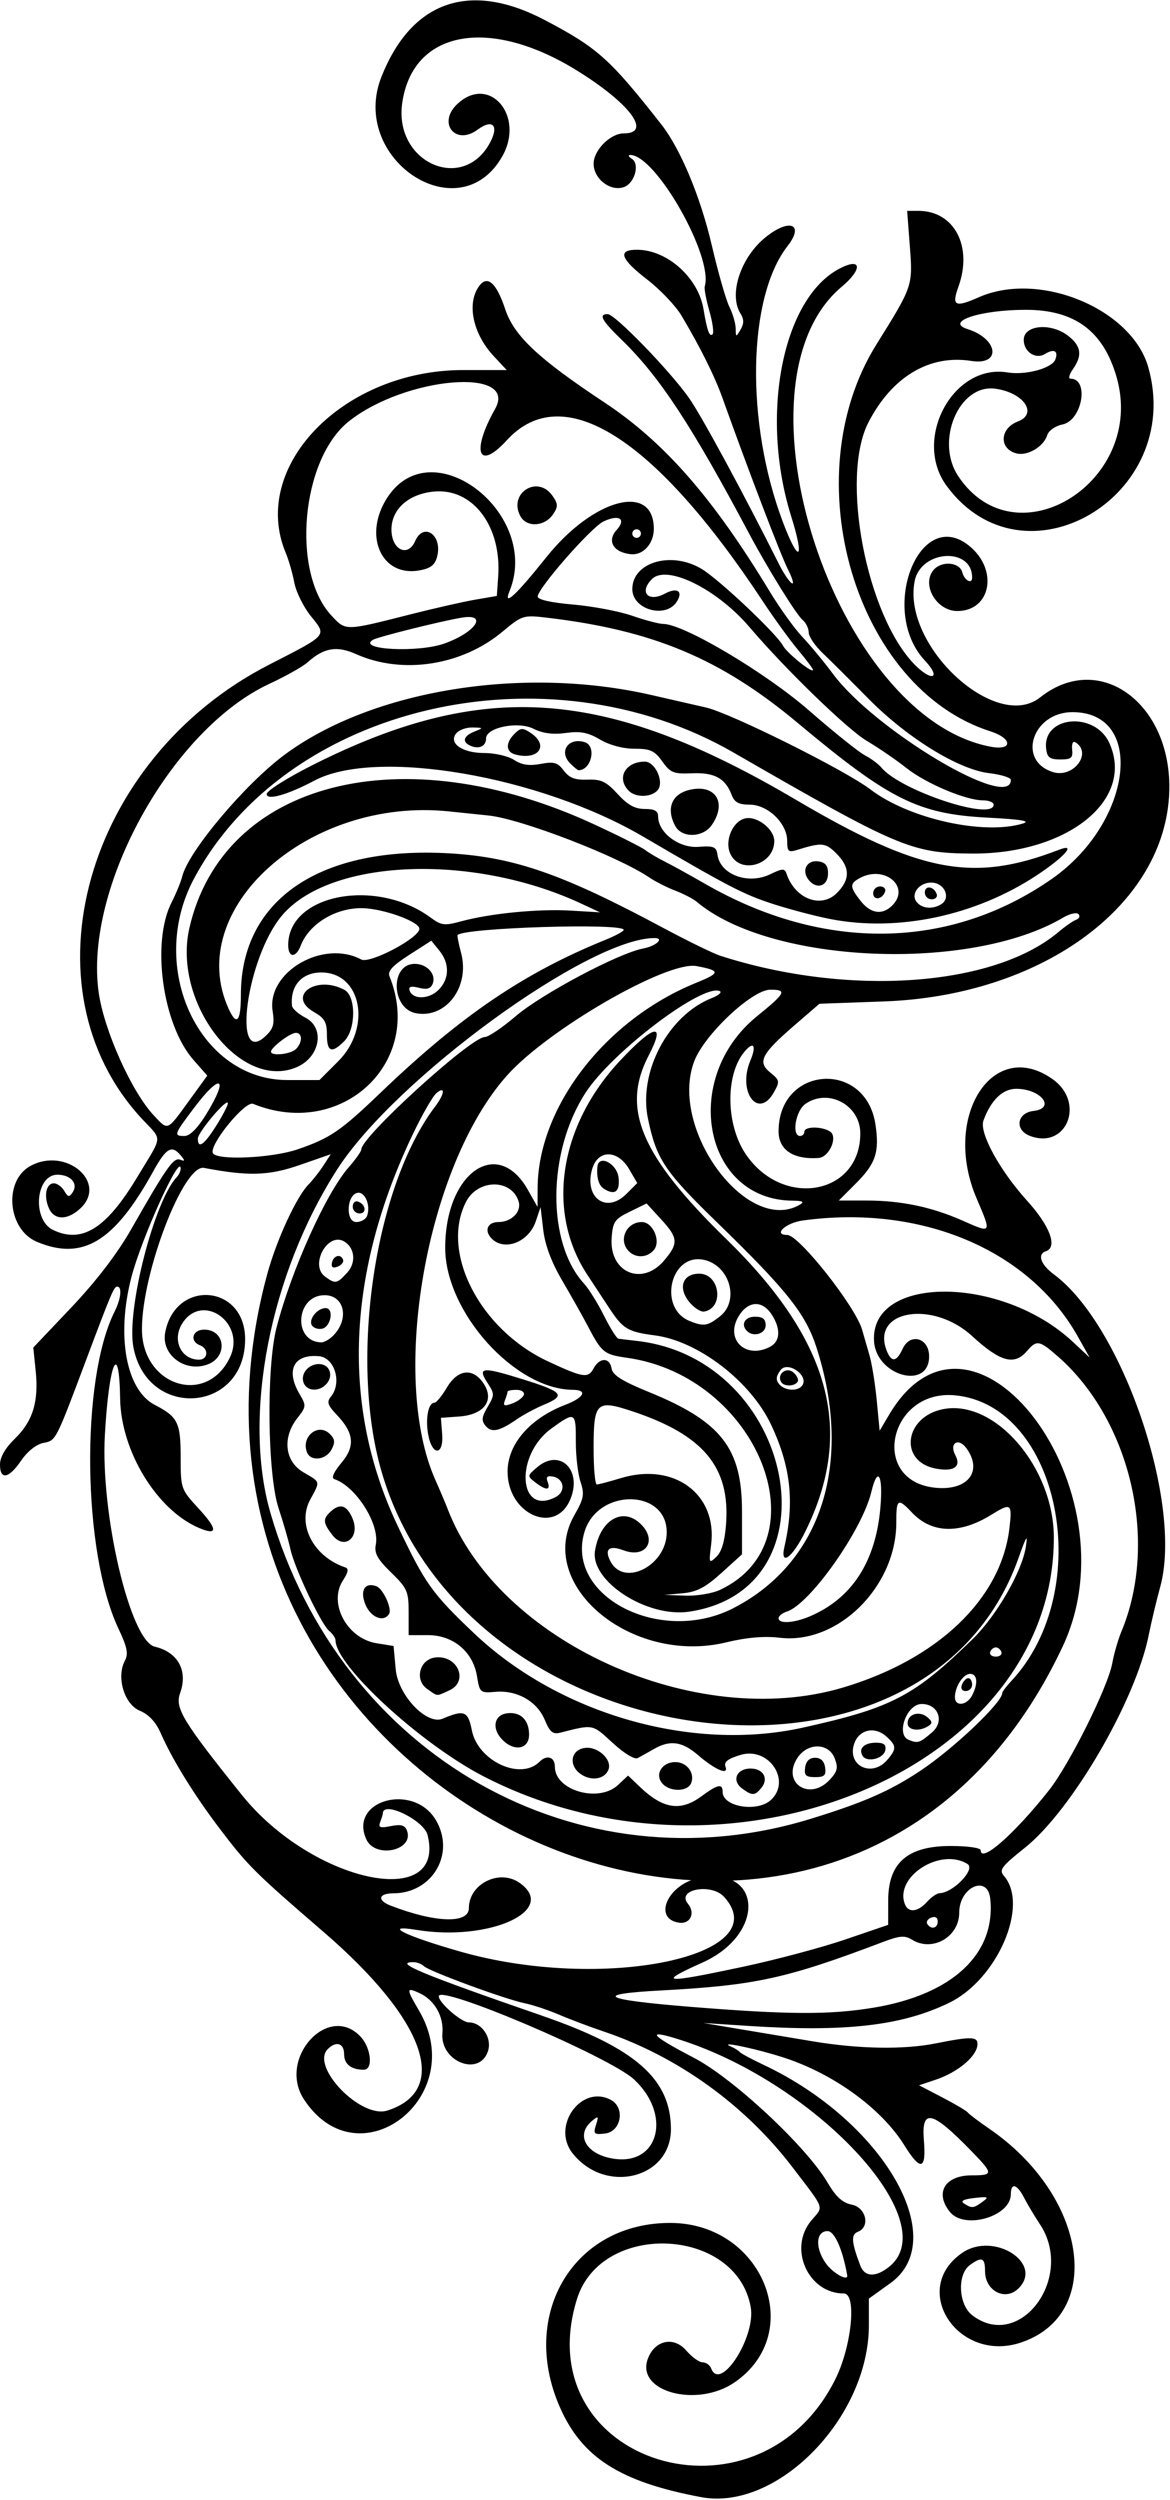 <?xml version="1.0" encoding="UTF-8" standalone="no"?>
<!-- Created with Inkscape (http://www.inkscape.org/) -->

<svg
   xmlns:dc="http://purl.org/dc/elements/1.1/"
   xmlns:cc="http://creativecommons.org/ns#"
   xmlns:rdf="http://www.w3.org/1999/02/22-rdf-syntax-ns#"
   xmlns:svg="http://www.w3.org/2000/svg"
   xmlns="http://www.w3.org/2000/svg"
   xmlns:sodipodi="http://sodipodi.sourceforge.net/DTD/sodipodi-0.dtd"
   xmlns:inkscape="http://www.inkscape.org/namespaces/inkscape"
   id="svg28901"
   version="1.1"
   inkscape:version="0.91 r13725"
   width="255"
   height="544.688"
   viewBox="0 0 255 544.688"
   sodipodi:docname="ElegantDesign.svg">
  <defs
     id="defs28905" />
  <sodipodi:namedview
     pagecolor="#ffffff"
     bordercolor="#666666"
     borderopacity="1"
     objecttolerance="10"
     gridtolerance="10"
     guidetolerance="10"
     inkscape:pageopacity="0"
     inkscape:pageshadow="2"
     inkscape:window-width="1600"
     inkscape:window-height="837"
     id="namedview28903"
     showgrid="false"
     inkscape:zoom="1.2300631"
     inkscape:cx="127.5"
     inkscape:cy="272.34375"
     inkscape:window-x="-8"
     inkscape:window-y="-8"
     inkscape:window-maximized="1"
     inkscape:current-layer="svg28901" />
  <path
     style="fill:#000000"
     d="m 152.812,544.058 c -17.7,-3.316 -26.028,-8.642 -30.848,-19.728 -8.833,-20.314 3.212,-40.16 24.285,-40.013 20.039,0.139 29.547,23.859 13.909,34.696 -8.148,5.647 -21.51,2.14 -19.003,-4.988 1.461,-4.155 5.671,-5.102 8.428,-1.896 1.211,1.407 2.809,2.559 3.552,2.559 0.743,0 1.581,0.6 1.863,1.333 2.001,5.214 9.789,-6.906 8.614,-13.406 -3.153,-17.446 -32.579,-18.774 -37.865,-1.709 -11.087,35.794 39.396,51.432 56.32,17.447 3.566,-7.16 4.705,-18.665 1.848,-18.665 -7.792,0 -12.186,-9.837 -7.096,-15.886 2.732,-3.246 3.11,-2.158 -3.999,-11.494 -10.418,-13.682 -25.096,-24.256 -41.206,-29.685 -3.037,-1.023 -7.436,-2.682 -9.777,-3.686 -2.341,-1.004 -5.716,-2.124 -7.5,-2.489 -4.257,-0.871 -20.804,-6.961 -21.947,-8.077 C 91.901,427.891 90.867,427.5 90.094,427.5 c -4.439,0 1.741,2.571 28.031,11.662 20.379,7.047 28.048,13.774 28.104,24.651 0.056,10.843 -14.308,14.389 -21.459,5.298 -4.653,-5.915 1.938,-15.045 8.374,-11.601 3.161,1.692 2.25,6.922 -1.277,7.326 -2.405,0.275 -2.597,0.094 -1.974,-1.868 0.614,-1.936 0.522,-2.033 -0.852,-0.893 -3.779,3.136 -1.2,7.459 4.939,8.283 9.72,1.304 12.391,-9.722 4.195,-17.318 -5.293,-4.905 -42.551,-20.769 -42.551,-18.118 0,1.408 4.929,5.702 6.545,5.702 2.899,0 5.165,3.468 4.154,6.357 -1.948,5.561 -10.43,2.128 -9.901,-4.007 0.317,-3.681 -1.732,-7.244 -5.03,-8.747 -2.89,-1.317 -2.893,-0.99 -0.035,3.887 11.018,18.802 -13.237,37.417 -25.115,19.275 -5.805,-8.867 5.301,-21.154 12.344,-13.657 2.313,2.462 2.78,7.205 0.709,7.205 C 76.539,450.938 75,449.726 75,447.556 c 0,-2.407 -1.731,-2.95 -3.562,-1.118 -3.829,3.829 7.202,15.227 12.966,13.397 13.8,-4.38 8.305,-19.796 -13.866,-38.904 -14.968,-12.899 -16.505,-14.426 -22.587,-22.43 -5.628,-7.407 -10.398,-15.126 -12.964,-20.979 -1.034,-2.359 -2.578,-3.995 -4.546,-4.817 -3.373,-1.409 -5.124,-7.336 -3.218,-10.896 0.795,-1.485 0.501,-2.943 -1.4,-6.963 -7.847,-16.588 -8.306,-54.211 -0.842,-69.096 1.392,-2.776 1.669,-5.439 0.566,-5.434 -0.709,0.004 -1.308,1.416 -6.759,15.934 -6.692,17.822 -6.563,17.571 -9.321,18.122 -1.559,0.312 -3.489,1.841 -4.855,3.847 C 1.922,322.169 0,322.527 0,319.079 c 0,-1.6 1.152,-3.602 3.238,-5.628 3.922,-3.809 5.231,-8.079 4.538,-14.799 l -0.522,-5.056 8.326,-8.778 c 5.385,-5.678 9.982,-11.683 13.014,-17.002 7.718,-13.541 9.239,-15.701 10.665,-15.154 1.081,0.415 1.105,0.248 0.134,-0.922 -1.962,-2.364 -3.168,-1.663 -6.014,3.495 -8.455,15.325 -15.347,19.499 -25.318,15.332 -6.455,-2.697 -7.341,-13.378 -1.375,-16.571 7.756,-4.151 16.842,3.632 10.832,9.278 -2.809,2.639 -5.72,2.609 -6.877,-0.071 -1.147,-2.658 -0.589,-5.391 1.1,-5.391 0.71,0 1.726,0.738 2.258,1.641 0.83,1.408 1.095,1.446 1.868,0.266 1.22,-1.862 -0.479,-3.781 -3.348,-3.781 -4.785,0 -5.565,9.837 -0.954,12.036 6.326,3.017 11.597,-0.293 18.36,-11.53 5.68,-9.438 5.559,-7.772 0.933,-12.772 -26.276,-28.399 -12.272,-78.294 27.737,-98.825 13.009,-6.676 12.653,-6.262 9.146,-10.627 -1.603,-1.994 -3.222,-5.272 -3.598,-7.283 -0.376,-2.011 -1.211,-4.913 -1.855,-6.448 C 54.387,101.664 74.78,80.625 100.926,80.625 l 9.514,0 -2.823,-3.022 c -4.576,-4.899 -5.953,-11.498 -3.187,-15.279 1.802,-2.465 3.772,-0.709 5.693,5.075 1.92,5.781 7.216,10.752 21.596,20.273 13.099,8.672 23.675,20.766 36.061,41.234 2.184,3.609 5.371,8.039 7.082,9.844 1.711,1.805 4.735,5.46 6.72,8.123 9.159,12.29 38.73,29.89 38.73,23.051 0,-0.502 -2.128,-1.165 -4.729,-1.473 -6.727,-0.797 -17.941,-7.729 -26.412,-16.328 -3.755,-3.812 -8.199,-8.237 -9.874,-9.834 -1.676,-1.597 -3.047,-3.628 -3.047,-4.513 0,-0.885 -0.599,-2.106 -1.33,-2.713 -1.362,-1.131 -7.645,-11.273 -11.654,-18.813 -12.536,-23.579 -19.517,-34.197 -27.709,-42.148 -4.437,-4.306 -5.183,-5.664 -3.111,-5.664 1.585,0 13.573,12.36 17.731,18.281 2.728,3.885 11.849,20.728 19.64,36.269 0.953,1.901 2.189,3.738 2.746,4.082 0.557,0.344 0.189,-1 -0.82,-2.987 -1.569,-3.093 -8.533,-21.314 -14.28,-37.364 -1.718,-4.798 -4.834,-11.058 -8.929,-17.943 -1.27,-2.134 -4.623,-5.666 -7.452,-7.848 -5.939,-4.582 -6.58,-6.573 -2.097,-6.51 6.523,0.091 13.218,6.132 14.346,12.947 0.776,4.688 1.299,6.131 1.977,5.453 0.317,-0.317 9.4e-4,-2.592 -0.701,-5.056 -0.703,-2.464 -1.158,-4.87 -1.012,-5.346 1.964,-6.422 -10.68,-28.712 -16.25,-28.647 -0.516,0.006 -0.353,0.381 0.361,0.833 1.833,1.161 0.581,5.435 -1.816,6.195 -2.952,0.937 -6.514,-1.865 -6.514,-5.125 0,-2.947 3.642,-6.609 6.574,-6.609 6.258,0 1.311,-6.597 -10.324,-13.768 -19.154,-11.805 -35.791,-8.625 -37.976,7.257 -1.77,12.867 13.256,19.54 19.16,8.508 2,-3.738 0.559,-5.231 -2.714,-2.811 -4.84,3.578 -8.826,-1.452 -4.426,-5.585 6.995,-6.571 14.833,2.623 9.768,11.458 C 100.011,50.564 75.993,34.604 83.162,16.66 89.758,0.148 102.428,-4.215 118.782,4.394 c 11.484,6.045 14.131,8.417 25.363,22.726 4.164,5.304 8.536,15.782 10.995,26.351 1.376,5.912 3.102,11.943 3.837,13.402 0.735,1.46 1.349,3.569 1.364,4.688 0.027,1.942 0.075,1.953 1.069,0.242 0.765,-1.319 0.758,-2.244 -0.029,-3.503 -2.614,-4.185 0.053,-12.252 5.496,-16.626 5.224,-4.198 8.506,-2.863 4.765,1.939 -8.722,11.194 -9.194,38.389 -1.044,60.042 3.506,9.314 4.865,8.492 1.852,-1.121 -6.906,-22.035 -1.927,-47.537 10.549,-54.028 4.807,-2.501 5.074,0.088 0.413,4.005 -25.106,21.1 -1.524,93.791 32.497,100.174 4.845,0.909 4.803,-1.799 -0.052,-3.348 -29.419,-9.386 -42.952,-55.259 -24.859,-84.262 7.953,-12.749 7.957,-12.759 7.301,-21.403 l -0.587,-7.734 2.439,0 c 7.835,0 11.915,7.738 8.729,16.551 -1.511,4.179 -0.745,4.571 4.44,2.278 13.209,-5.843 33.383,2.508 36.965,15.301 7.874,28.122 -27.184,48.671 -43.977,25.777 -7.457,-10.166 1.414,-26.668 13.279,-24.702 3.942,0.653 9.683,-0.897 10.419,-2.814 0.719,-1.873 -0.289,-2.426 -2.221,-1.219 -2.045,1.277 -4.663,-0.441 -4.663,-3.06 0,-3.276 5.972,-3.801 9.717,-0.855 2.821,2.219 3.103,4.236 1.011,7.223 C 233.05,81.562 232.798,82.5 233.293,82.5 c 4.179,0 2.577,9.123 -1.753,9.989 -1.542,0.308 -2.981,1.327 -3.301,2.335 -0.798,2.514 -4.31,4.585 -6.71,3.958 -3.852,-1.007 -3.649,-5.447 0.318,-6.956 4.461,-1.696 1.235,-6.328 -4.977,-7.144 -7.855,-1.032 -13.107,11.398 -8.042,19.034 12.589,18.98 41.113,1.086 34.505,-21.647 C 240.432,72.091 234.205,67.5 223.57,67.5 c -9.957,0 -17.763,2.59 -12.674,4.206 6.712,2.13 7.387,7.974 0.801,6.933 -9.12,-1.442 -17.288,3.434 -22.42,13.382 -6.176,11.973 -0.475,41.951 10.028,52.734 3.759,3.859 5.957,3.091 2.299,-0.803 -10.231,-10.89 -1.197,-34.017 9.742,-24.938 6.294,5.224 4.59,14.112 -2.705,14.112 -4.531,0 -7.856,-5.71 -5.194,-8.918 1.726,-2.08 5.69,-1.777 6.281,0.481 0.467,1.785 2.147,2.682 2.147,1.146 0,-6.721 -11.161,-6.044 -12.522,0.76 -2.807,14.035 17.668,33.019 27.342,25.351 13.323,-10.561 29.441,1.953 28.081,21.803 -1.656,24.171 -28.283,43.218 -62.12,44.436 l -14.062,0.506 -5.422,4.681 c -7.247,6.257 -8.142,8.002 -5.287,10.314 2.058,1.666 2.108,1.937 0.792,4.282 -3.398,6.054 -7.992,-0.055 -5.152,-6.851 1.41,-3.374 0.73,-4.387 -1.301,-1.94 -4.166,5.019 -4.024,15.85 0.291,22.253 8.065,11.967 24.985,8.918 24.985,-4.502 0,-6.168 -6.985,-9.902 -11.979,-6.404 -2.128,1.49 -3.029,6.978 -1.146,6.978 0.516,0 0.938,-0.422 0.938,-0.938 0,-1.168 3.752,-1.204 5.572,-0.053 1.812,1.146 -0.13,5.631 -2.505,5.786 -5.51,0.358 -8.692,-1.771 -8.692,-5.817 0,-14.298 18.996,-15.635 21.118,-1.486 0.9,6.001 0.066,8.512 -4.267,12.845 l -3.726,3.726 6.048,0 c 7.506,0 14.199,1.396 20.902,4.361 6.447,2.851 6.397,2.931 3.06,-4.892 -7.574,-17.76 3.598,-35.165 16.62,-25.893 7.164,5.101 3.019,15.377 -4.977,12.337 -3.381,-1.286 -2.854,-5.011 0.768,-5.428 4.929,-0.567 1.717,-4.776 -3.686,-4.83 -3,-0.03 -5.586,2.455 -7.208,6.926 -0.956,2.634 3.514,10.83 9.535,17.484 4.99,5.514 6.687,10.113 4.054,10.99 -1.903,0.634 -1.106,2.914 1.758,5.031 14.959,11.059 28.182,49.895 23.181,68.079 -0.812,2.951 -1.94,7.686 -2.508,10.522 -2.864,14.313 -16.792,38.209 -27.011,46.344 -5.076,4.041 -5.658,4.822 -4.548,6.098 5.566,6.401 -1.406,22.554 -11.942,27.667 -10.307,5.001 -22.553,6.41 -43.735,5.031 l -9.844,-0.641 7.5,1.262 c 4.125,0.694 11.508,1.929 16.406,2.744 10.034,1.669 19.775,1.833 26.719,0.449 8.117,-1.618 9.411,-1.535 9.088,0.577 -0.379,2.481 -4.456,5.788 -9.013,7.314 l -3.675,1.23 5.081,2.646 c 2.794,1.455 5.292,2.936 5.55,3.29 0.258,0.354 2.367,1.947 4.688,3.54 21.306,14.623 25.161,40.346 6.975,46.542 -13.78,4.695 -24.49,-11.619 -12.829,-19.543 6.835,-4.645 17.724,2.267 12.229,7.762 -2.871,2.871 -7.312,0.593 -7.312,-3.75 0,-2.947 -0.699,-3.223 -3.315,-1.31 -2.797,2.045 -2.482,8.612 0.524,10.921 10.386,7.981 22.443,-8.242 14.744,-19.84 -1.16,-1.748 -2.708,-4.338 -3.44,-5.756 -1.549,-3.002 -2.888,-3.358 -2.888,-0.767 0,4.852 -10.092,7.792 -13.271,3.866 -3.374,-4.167 -1.108,-7.979 4.742,-7.979 4.78,0 4.771,-0.321 -0.143,-5.369 -8.584,-8.817 -10.864,-9.3 -10.274,-2.173 0.531,6.409 -0.723,6.688 -4.291,0.956 -4.789,-7.695 -14.706,-15.059 -25.208,-18.719 -5.746,-2.002 -15.962,-4.229 -12.494,-2.723 0.773,0.336 1.617,0.864 1.875,1.173 0.258,0.309 2.578,1.556 5.156,2.77 26.021,12.254 41.003,37.981 27.687,47.547 l -4.719,3.39 0,5.809 c 0,20.12 -19.956,40.559 -36.562,37.448 z m 31.834,-48.354 c -0.999,-5.658 -2.759,-9.609 -4.281,-9.609 -2.566,0 -2.757,3.672 -0.366,7.03 1.536,2.158 4.903,4.026 4.647,2.58 z m 9.134,-1.83 c 12.432,-9.93 -16.572,-40.811 -46.825,-49.857 -6.22,-1.86 -4.759,-0.381 4.255,4.307 8.605,4.475 24.572,19.377 29.171,27.224 1.808,3.086 3.231,4.379 5.267,4.786 3.135,0.627 4.074,4.858 1.313,5.917 -1.517,0.582 -1.392,2.267 0.547,7.365 0.949,2.497 3.345,2.595 6.272,0.257 z m 20.355,-14.164 c 1.475,-1.078 1.254,-1.179 -1.8,-0.823 -2.409,0.281 -3.088,0.655 -2.205,1.215 1.701,1.078 2.04,1.045 4.005,-0.392 z m -23.823,-42.279 c 17.244,-2.842 26.761,-11.705 25.51,-23.758 -0.553,-5.329 -6.76,-2.545 -6.76,3.032 0,5.321 -5.871,8.665 -10.327,5.882 -1.528,-0.954 -2.665,-0.86 -6.315,0.524 -21.05,7.981 -27.796,9.453 -48.369,10.554 -15.053,0.806 -12.87,2.01 6.472,3.57 21.286,1.717 30.287,1.761 39.789,0.195 z m -28.394,-8.924 c 7.109,-1.509 17.139,-4.182 22.29,-5.94 l 9.365,-3.196 0.01,-5.382 c 0.015,-8.138 4.233,-11.8 13.59,-11.8 3.759,0 6.576,0.402 6.576,0.938 0,2.906 7.338,-3.543 14.861,-13.061 4.478,-5.664 12.861,-22.488 13.813,-27.721 0.375,-2.062 1.263,-5.141 1.973,-6.842 8.189,-19.619 2.06,-46.095 -13.896,-60.028 -3.998,-3.491 -4.562,-3.584 -6.69,-1.098 -2.729,3.188 -5.826,2.336 -11.936,-3.281 -8.545,-7.856 -21.96,-5.667 -18.669,3.047 1.037,2.747 2.175,2.671 3.499,-0.234 1.643,-3.606 5.796,-2.453 5.796,1.609 0,7.417 -11.503,4.29 -12.001,-3.263 -0.958,-14.506 27.772,-14.441 43.328,0.098 l 3.67,3.43 -2.644,-4.688 c -10.623,-18.835 -34.116,-28.716 -59.878,-25.185 -3.757,0.515 -6.59,3.154 -3.387,3.154 2.543,0 14.844,15.564 16.301,20.625 0.371,1.289 1.102,3.82 1.624,5.625 0.522,1.805 1.232,6.234 1.577,9.844 l 0.628,6.562 2.048,-3.465 c 18.261,-30.898 53.814,16.384 37.883,50.381 -49.383,105.381 -204.39,32.907 -173.397,-81.073 2.022,-7.434 6.387,-16.879 9.041,-19.557 0.887,-0.896 2.328,-2.732 3.202,-4.08 l 1.589,-2.451 -6.735,2.342 c -6.749,2.347 -11.221,2.483 -20.885,0.634 -4.443,-0.85 -13.527,22.747 -13.527,35.139 0,12.383 14.089,16.87 19.193,6.114 3.515,-7.407 -5.92,-14.217 -10.343,-7.467 -2.359,3.601 -0.411,7.965 3.572,8 2.004,0.018 2.184,-2.389 0.234,-3.137 -2.335,-0.896 -1.668,-3.411 0.905,-3.411 4.6,0 5.221,5.884 0.798,7.566 -4.93,1.874 -10.209,-2.063 -9.295,-6.933 2.193,-11.692 17.362,-10.505 17.423,1.363 0.084,16.203 -21.44,17.736 -24.366,1.735 -1.491,-8.155 4.565,-31.791 9.472,-36.965 0.465,-0.49 0.845,-1.312 0.845,-1.828 0,-3.682 -8.519,15.083 -10.742,23.662 -3.318,12.804 -1.151,24.566 5.124,27.811 4.997,2.584 5.618,3.837 5.618,11.334 0,6.887 0.054,7.044 3.887,11.202 4.205,4.562 4.248,6.008 0.127,4.267 -9.181,-3.879 -17.029,-16.719 -17.205,-28.149 -0.203,-13.186 -2.45,-7.85 -3.328,7.905 -0.964,17.3 5.532,44.833 10.878,46.104 5.082,1.208 7.281,5.259 5.511,10.153 -1.162,3.214 0.606,6.124 13.457,22.141 15.298,19.069 44.665,25.4 40.481,8.728 -0.811,-3.23 -9.744,-7.541 -9.744,-4.702 0,0.216 -0.255,1.058 -0.568,1.871 -0.467,1.218 -0.056,1.377 2.329,0.9 2.182,-0.436 3.042,-0.201 3.485,0.953 1.672,4.358 -6.89,6.227 -8.847,1.932 -3.882,-8.521 10.292,-12.431 15.164,-4.183 4.308,7.292 -0.742,15.947 -9.305,15.947 -3.191,0 -3.538,1.516 -0.607,2.655 9.697,3.77 17.097,4.022 17.097,0.584 0,-5.296 6.633,-8.617 11.041,-5.529 8.531,5.975 -6.519,12.849 -22.457,10.257 -7.615,-1.239 -2.497,1.29 9.586,4.736 31.084,8.865 69.134,0.969 57.465,-11.925 -2.785,-3.078 -10.478,-1.632 -7.893,1.483 1.691,2.038 0.535,4.502 -1.94,4.134 -5.837,-0.868 -2.378,-8.474 4.436,-9.752 13.836,-2.596 14.402,12.28 0.702,18.427 -10.038,4.504 -8.686,4.648 8.79,0.937 z m 42.456,-9.882 c 0,-0.836 -0.55,-1.166 -1.401,-0.839 -0.77,0.296 -1.167,0.915 -0.882,1.377 0.818,1.324 2.283,0.979 2.283,-0.538 z m -2.344,-4.248 c 0.933,-1.031 2.159,-1.887 2.723,-1.901 2.975,-0.076 7.934,-5.225 6.122,-6.357 -5.891,-3.679 -15.957,2.749 -13.663,8.725 0.751,1.957 2.805,1.758 4.818,-0.467 z m -25.312,-18.114 c 11.566,-3.56 17.237,-6.046 23.887,-10.47 7.26,-4.83 17.831,-14.867 17.831,-16.931 0,-0.275 0.872,-1.432 1.937,-2.571 18.603,-19.877 10.635,-60.214 -12.305,-62.294 -14.281,-1.295 -18.62,18.519 -4.406,20.121 7.191,0.811 10.677,-3.511 6.947,-8.611 -1.746,-2.388 -3.79,-1.067 -2.392,1.546 1.345,2.512 -0.331,3.655 -4.269,2.912 -8.144,-1.537 -6.857,-11.364 1.697,-12.968 11.291,-2.118 24.042,12.748 24.039,28.026 -0.01,50.217 -70.383,79.705 -124.201,52.043 C 91.781,380.02 73.125,362.893 73.125,357.357 c 0,-0.483 -0.619,-1.391 -1.375,-2.019 -1.785,-1.482 -7.545,-13.626 -8.464,-17.847 -0.392,-1.8 -1.549,-5.804 -2.571,-8.897 -2.43,-7.356 -2.69,-30.676 -0.439,-39.375 3.245,-12.54 10.788,-29.279 15.731,-34.91 1.509,-1.718 2.743,-3.467 2.743,-3.886 0,-2.748 23.889,-24.485 26.91,-24.485 0.786,0 3.807,-2.035 6.713,-4.521 5.666,-4.849 22.443,-13.757 27.803,-14.763 2.819,-0.529 4.716,-2.278 2.471,-2.278 -14.394,0 -56.475,30.661 -69.141,50.377 -14.689,22.866 -20.69,53.735 -14.558,74.884 15.369,53.006 67.043,82.239 117.77,66.625 z m -23.906,-4.855 c 3.646,-2.69 4.688,-2.906 4.688,-0.97 0,3.204 7.488,4.464 10.473,1.763 4.614,-4.175 -0.397,-11.705 -6.56,-9.858 -2.759,0.827 -3.684,1.539 -3.3,2.54 0.771,2.008 -2.22,0.751 -6.036,-2.538 -3.42,-2.948 -6.069,-3.3 -9.577,-1.271 -1.289,0.746 -2.878,1.631 -3.53,1.967 -0.688,0.354 -2.987,-1.049 -5.471,-3.338 -4.456,-4.108 -4.132,-4.044 -11.335,-2.212 -1.679,0.427 -2.31,-0.085 -3.442,-2.795 -1.685,-4.032 -6.029,-6.496 -10.739,-6.09 -3.323,0.286 -3.439,0.189 -4.021,-3.397 C 103.092,359.858 98.784,356.25 93.266,356.25 l -4.204,0 0,-4.966 c 0,-4.574 -0.301,-5.258 -3.812,-8.672 -3.005,-2.921 -3.713,-4.21 -3.344,-6.088 0.878,-4.467 -4.343,-12.701 -9.048,-14.269 -0.696,-0.232 -0.131,-1.533 1.518,-3.492 3.083,-3.664 2.814,-6.524 -0.993,-10.526 -1.964,-2.065 -2.205,-2.803 -1.279,-3.919 2.477,-2.985 0.879,-8.505 -2.557,-8.835 -5.514,-0.529 -7.341,3.023 -4.247,8.259 1.477,2.5 1.454,2.748 -0.469,5.193 -3.342,4.249 -2.789,9.424 1.262,11.814 3.856,2.275 3.746,1.828 1.482,6.051 -2.886,5.384 0.778,12.39 7.683,14.692 0.781,0.26 0.634,1.091 -0.501,2.823 -3.258,4.972 0.851,12.66 7.325,13.704 l 3.697,0.596 0.469,5.105 c 0.517,5.632 6.764,12.199 10.214,10.738 4.729,-2.003 5.545,-1.679 6.378,2.535 1.322,6.685 10.596,10.996 14.74,6.852 1.624,-1.624 3.355,-1.059 3.355,1.095 0,5.166 9.561,7.909 13.774,3.951 l 2.176,-2.044 2.572,2.459 c 5.028,4.808 8.863,5.411 13.353,2.098 z m 8.933,-1.739 c -2.348,-1.717 -1.228,-4.354 1.848,-4.354 2.787,0 4.008,2.213 2.334,4.231 -1.425,1.718 -1.98,1.734 -4.182,0.124 z m -17.436,-1.152 c -1.644,-1.981 -0.004,-4.609 2.878,-4.609 2.504,0 4.301,2.368 3.46,4.56 -0.751,1.958 -4.728,1.988 -6.338,0.049 z M 126.57,386.525 c -2.753,-1.928 -2.167,-5.343 0.979,-5.71 2.799,-0.326 5.897,2.571 5.065,4.738 -0.808,2.105 -3.75,2.578 -6.044,0.971 z m -17.288,-7.705 c -2.134,-2.358 -1.545,-5.146 1.17,-5.532 2.944,-0.419 4.861,1.41 4.861,4.64 0,3.286 -3.408,3.79 -6.031,0.892 z M 93.101,367.972 c -2.816,-1.973 -1.665,-6.443 1.765,-6.851 4.897,-0.583 7.367,5.203 3.059,7.166 -2.917,1.329 -2.431,1.361 -4.823,-0.315 z m -13.45,-18.371 c -1.271,-3.068 -0.13,-4.965 2.402,-3.994 1.464,0.562 3.442,4.901 2.747,6.026 -1.169,1.891 -3.984,0.78 -5.149,-2.032 z m -7.203,-15.148 c -1.974,-2.552 -2.095,-3.423 -0.671,-4.846 2.206,-2.206 3.798,-1.807 5.074,1.274 1.696,4.094 -1.804,6.933 -4.403,3.572 z m -5.547,-18.047 c -1.32,-3.439 2.485,-6.484 4.981,-3.988 1.126,1.126 1.202,1.841 0.363,3.409 -1.225,2.289 -4.55,2.648 -5.345,0.578 z m -0.724,-15.119 c -0.744,-1.939 1.017,-4.1 3.341,-4.1 2.262,0 3.239,2.401 1.721,4.231 -1.534,1.848 -4.331,1.776 -5.062,-0.131 z m 114.627,86.51 c 1.718,-1.829 1.909,-2.624 1.124,-4.688 -1.305,-3.433 -5.914,-3.492 -8.134,-0.103 -3.509,5.355 2.574,9.512 7.01,4.791 z m -5.323,-2.72 c 0.197,-1.385 0.944,-2.109 2.175,-2.109 1.231,0 1.978,0.725 2.175,2.109 0.246,1.73 -0.145,2.109 -2.175,2.109 -2.03,0 -2.42,-0.379 -2.175,-2.109 z m 17.904,-1.651 c 2.051,-2.396 2.027,-3.076 -0.183,-5.076 -2.537,-2.296 -5.939,-1.562 -7.017,1.515 -1.684,4.808 3.807,7.523 7.2,3.561 z m -5.384,-0.873 c -0.971,-1.571 0.341,-2.866 2.903,-2.866 1.739,0 2.275,0.43 2.044,1.641 -0.352,1.845 -4.006,2.75 -4.948,1.226 z m 15.14,-5.121 c 2.77,-2.383 1.381,-6.182 -2.261,-6.182 -3.26,0 -5.679,6.669 -2.835,7.817 2.007,0.81 2.401,0.683 5.095,-1.634 z m -5.33,-1.993 c 0,-1.985 2.536,-2.774 4.275,-1.33 1.15,0.955 1.195,1.349 0.222,1.966 -1.988,1.261 -4.497,0.906 -4.497,-0.635 z m -22.793,0.957 c 19.393,-4.301 24.195,-6.809 37.012,-19.33 5.167,-5.049 10.704,-14.654 11.547,-20.035 0.461,-2.94 0.119,-2.421 -1.585,2.399 -20.344,57.577 -120.842,43.819 -138.893,-19.014 -7.004,-24.38 -1.431,-61.976 11.765,-79.37 2.064,-2.72 2.232,-4.533 0.27,-2.904 -0.784,0.651 -3.065,4.605 -5.069,8.787 -14.557,30.382 -15.727,59.485 -3.435,85.416 6.017,12.693 7.486,14.764 16.641,23.458 18.604,17.667 47.519,25.967 71.746,20.595 z m 36.822,-6.96 c 1.383,-2.584 1.199,-4.749 -0.403,-4.749 -1.506,0 -3.314,2.78 -3.314,5.095 0,2.066 2.553,1.829 3.717,-0.345 z m -2.181,-2.405 c 0.297,-0.773 0.916,-1.406 1.377,-1.406 0.46,0 0.837,0.633 0.837,1.406 0,0.773 -0.62,1.406 -1.377,1.406 -0.839,0 -1.166,-0.55 -0.837,-1.406 z M 183.75,367.666 c 20.663,-6.156 34.43,-19.326 36.247,-34.675 0.647,-5.465 0.397,-5.648 -3.994,-2.934 -6.84,4.227 -12.964,4.041 -17.252,-0.523 -3.039,-3.235 -3.422,-2.997 -3.403,2.108 0.052,14.007 -12.694,26.668 -25.351,25.18 -3.441,-0.404 -7.231,-0.08 -11.713,1.002 -20.722,5.001 -41.735,-12.607 -33.091,-27.73 2.063,-3.609 2.228,-4.52 1.319,-7.275 -0.572,-1.732 -1.027,-5.676 -1.012,-8.765 0.031,-6.468 -0.155,-6.568 -5.311,-2.833 -8.102,5.869 -7.22,19.294 0.98,14.905 2.168,-1.16 1.78,-3.953 -0.613,-4.414 -1.298,-0.25 -1.614,0.058 -1.191,1.161 0.723,1.883 -0.34,1.92 -2.701,0.094 -1.784,-1.379 -1.775,-1.445 0.448,-3.326 4.934,-4.174 9.852,0.652 7.18,7.046 -3.279,7.847 -13.667,3.238 -13.667,-6.064 0,-5.981 4.869,-11.607 12.6,-14.56 4.082,-1.559 4.93,-3.244 1.641,-3.261 -12.642,-0.064 -27.835,-16.946 -27.835,-30.929 0,-16.348 11.395,-24.357 18.006,-12.656 l 2.119,3.75 0.015,-4.083 c 0.067,-17.677 14.755,-36.711 34.532,-44.749 5.355,-2.176 5.371,-2.666 0.12,-3.651 -6.408,-1.202 -32.364,13.776 -41.346,23.859 -17.516,19.664 -25.629,65.554 -15.579,88.126 1.026,2.304 2.202,5.074 2.613,6.155 11.067,29.108 54.134,48.605 86.238,39.04 z M 93.335,312.615 c -0.656,-3.499 0.004,-6.99 1.323,-6.99 0.43,0 1.653,-1.477 2.718,-3.281 2.398,-4.064 5.722,-4.424 8.05,-0.872 2.392,3.65 0.075,6.754 -5.333,7.145 l -3.999,0.289 0.275,3.516 c 0.369,4.716 -2.155,4.876 -3.033,0.193 z m 12.505,-1.951 c -0.95,-1.144 -0.866,-1.929 0.438,-4.138 1.509,-2.555 1.511,-2.877 0.039,-5.124 -2.334,-3.562 -1.329,-3.686 7.513,-0.93 8.932,2.784 9.578,3.55 4.709,5.584 -1.835,0.767 -4.471,2.18 -5.859,3.141 -3.832,2.653 -5.549,3.022 -6.84,1.467 z m 8.33,-6.769 c 0.198,-0.595 -0.518,-1.082 -1.592,-1.082 -1.074,0 -1.953,0.176 -1.953,0.392 0,0.216 -0.257,1.063 -0.572,1.883 -0.468,1.22 -0.178,1.345 1.592,0.69 1.19,-0.44 2.327,-1.288 2.525,-1.883 z m 104.087,56.035 c -0.185,-0.554 -0.737,-1.008 -1.227,-1.008 -0.49,0 -1.042,0.454 -1.227,1.008 -0.185,0.554 0.367,1.008 1.227,1.008 0.859,0 1.411,-0.454 1.227,-1.008 z m -58.414,-9.562 c 19.222,-9.879 26.183,-31.714 18.107,-56.793 -2.351,-7.301 -6.449,-12.464 -21.456,-27.037 C 144.814,255.195 143.086,252.615 141.227,243.75 c -2.138,-10.2 4.409,-22.565 13.929,-26.306 1.547,-0.608 2.289,-1.3 1.649,-1.537 -3.948,-1.467 -23.484,13.376 -29.185,22.173 -8.356,12.895 -8.503,32.672 -0.31,41.611 1.022,1.115 2.967,4.243 4.321,6.95 1.355,2.707 2.772,4.969 3.15,5.027 0.378,0.058 2.164,0.27 3.969,0.473 34.546,3.872 44.304,54.095 11.462,58.997 -9.197,1.373 -21.607,-6.653 -20.532,-13.278 1.077,-6.635 5.937,-9.575 9.831,-5.947 3.885,3.62 1.327,7.725 -3.644,5.849 -3.133,-1.183 -4.223,-0.216 -2.786,2.47 3,5.606 12.232,0.79 12.232,-6.381 0,-9.565 -15.067,-9.631 -17.929,-0.079 -4.221,14.087 16.616,24.742 32.46,16.599 z m 11.136,-13.449 c 2.216,-9.651 1.354,-17.454 -2.929,-26.529 -4.457,-9.443 -15.878,-18.214 -25.322,-19.445 -5.886,-0.767 -6.943,-1.396 -9.906,-5.889 -1.381,-2.093 -3.556,-5.399 -4.835,-7.345 -9.002,-13.703 -6.143,-32.405 7.124,-46.586 7.501,-8.018 10.093,-8.5 6.268,-1.165 -6.056,11.613 -1.74,21.803 16.958,40.041 22.725,22.166 28.012,41.788 17.164,63.712 -2.858,5.776 -5.55,7.685 -4.522,3.207 z m 3.922,-35.139 c 1.344,-2.174 -3.26,-5.314 -4.784,-3.264 -0.99,1.333 -1.068,2.121 -0.3,3.047 1.255,1.513 4.205,1.639 5.084,0.217 z m -4.629,-0.653 c -1.043,-1.687 1.072,-3.412 2.614,-2.132 0.807,0.67 1.236,1.592 0.954,2.049 -0.639,1.035 -2.946,1.089 -3.567,0.083 z m -2.399,-7.723 c 2.21,-1.183 2.327,-3.936 0.299,-7.031 -2.083,-3.18 -5.191,-2.972 -7.233,0.484 -2.968,5.024 1.644,9.378 6.933,6.547 z M 162.812,290 c -1.423,-1.423 -0.487,-3.125 1.719,-3.125 1.719,0 2.344,0.5 2.344,1.875 0,1.829 -2.664,2.649 -4.062,1.25 z m -5.908,-3.193 c 4.39,-3.453 2.094,-11.256 -3.634,-12.351 -7.205,-1.377 -9.868,10.573 -2.975,13.35 3.086,1.244 3.918,1.118 6.609,-0.999 z m -6.778,-3.265 c -2.414,-3.069 -1.297,-6.042 2.27,-6.042 4.49,0 5.497,7.39 1.124,8.251 -0.789,0.155 -2.316,-0.839 -3.395,-2.21 z m -5.366,-8.926 c 3.153,-3.747 3.064,-4.886 -0.704,-8.997 l -3.131,-3.416 -3.666,1.79 c -3.294,1.608 -3.695,2.189 -3.952,5.723 -0.547,7.533 6.647,10.612 11.452,4.901 z M 137.062,272.625 c -2.374,-2.374 -0.597,-6.375 2.833,-6.375 2.399,0 4.204,4.167 2.628,6.066 -1.426,1.718 -3.911,1.859 -5.461,0.309 z m -0.543,-12.496 2.371,-2.371 -1.763,-3.019 c -2.521,-4.317 -6.841,-4.318 -8.078,-0.002 -1.785,6.223 3.108,9.755 7.471,5.393 z m -4.941,-1.159 c -1.081,-0.69 -1.584,-2.424 -1.377,-4.738 0.255,-2.837 4.322,-0.718 4.624,2.409 0.294,3.053 -0.841,3.867 -3.247,2.329 z m 44.936,93.185 c 9.174,-3.901 14.371,-11.937 15.372,-23.771 0.601,-7.106 -0.6,-9.111 -1.983,-3.314 -1.981,8.298 -13.396,24.455 -18.4,26.044 -0.998,0.317 -1.815,0.969 -1.815,1.45 0,1.271 3.348,1.071 6.827,-0.408 z m -19.539,-5.785 c 22.56,-10.705 8.123,-46.562 -20.354,-50.552 -4.952,-0.694 -5.471,-1.112 -8.455,-6.798 -1.14,-2.172 -3.669,-6.67 -5.622,-9.995 -2.351,-4.005 -3.749,-7.731 -4.141,-11.035 l -0.591,-4.988 -1.036,3.077 c -1.593,4.73 -7.195,6.713 -9.867,3.493 -1.377,-1.659 -0.517,-3.322 1.717,-3.322 2.896,0 5.107,-2.278 4.394,-4.526 -1.565,-4.931 -8.867,-4.87 -11.435,0.096 -5.675,10.974 2.963,27.829 17.818,34.769 7.674,3.585 8.78,3.761 9.947,1.581 1.323,-2.472 3.558,-2.472 3.943,-6.5e-4 0.224,1.433 2.315,2.743 8.249,5.166 15.659,6.395 20.176,12.197 20.176,25.913 l 0,9.399 -4.486,4.061 c -3.486,3.156 -5.367,4.141 -8.438,4.419 l -3.951,0.357 4.546,0.164 c 2.5,0.09 5.914,-0.485 7.586,-1.279 z m 1.272,-14.367 c 0.893,-12.342 -4.907,-19.338 -20.29,-24.472 -7.984,-2.665 -8.582,-2.103 -8.582,8.053 0,4.32 0.316,7.849 0.703,7.844 0.387,-0.006 2.749,-0.631 5.249,-1.389 11.582,-3.514 21.064,3.486 19.663,14.516 -0.515,4.054 -0.467,4.161 1.159,2.615 1.142,-1.085 1.827,-3.427 2.098,-7.166 z M 72.588,291.028 c 3.613,-3.613 2.517,-8.841 -1.854,-8.841 -6.279,0 -6.99,10.122 -0.722,10.284 0.608,0.016 1.767,-0.634 2.577,-1.443 z M 67.975,288.761 C 67.18,287.474 69.144,285 70.961,285 c 1.906,0 1.177,4.12 -0.796,4.495 -0.854,0.163 -1.84,-0.168 -2.19,-0.735 z m 7.698,-11.495 c 1.976,-2.151 1.686,-5.339 -0.616,-6.761 -3.601,-2.225 -7.648,5.115 -4.208,7.63 2.254,1.648 2.562,1.593 4.824,-0.869 z m -3.32,-2.162 c 0.334,-1.604 1.96,-2.007 2.428,-0.602 0.164,0.491 -0.384,1.154 -1.217,1.473 -1.044,0.401 -1.42,0.131 -1.211,-0.872 z m 7.638,-10.169 c 0.856,-2.231 -0.425,-5.361 -2.066,-5.05 -2.4,0.454 -2.654,6.366 -0.273,6.366 1.009,0 2.061,-0.592 2.339,-1.316 z M 76.875,262.891 c 0,-0.816 0.501,-1.317 1.113,-1.113 1.738,0.579 2.027,2.598 0.371,2.598 -0.816,0 -1.484,-0.668 -1.484,-1.484 z m 97.5,-0.448 c 1.014,-0.593 0.547,-0.831 -1.671,-0.852 -19.354,-0.179 -24.426,-26.638 -7.704,-40.191 6.254,-5.069 6.608,-5.775 2.892,-5.775 -3.966,0 -14.355,9.761 -16.575,15.572 -5.62,14.715 11.551,37.983 23.058,31.246 z M 64.917,250.395 c 7.059,-2.429 9.324,-3.978 18.052,-12.349 17.438,-16.724 31.213,-26.082 48.984,-33.28 2.191,-0.888 3.984,-1.866 3.983,-2.174 -0.005,-1.544 -34.616,-0.475 -36.209,1.118 -0.117,0.117 0.233,1.896 0.777,3.954 1.941,7.343 -3.306,14.317 -9.848,13.09 C 85.236,219.738 84.993,210 90.387,210 c 2.675,0 4.72,2.242 3.928,4.306 -0.423,1.103 -1.245,1.351 -3.009,0.909 -1.758,-0.441 -2.317,-0.275 -2.027,0.604 0.66,2.004 4.226,1.927 6.289,-0.136 2.402,-2.402 2.474,-5.744 0.185,-8.571 l -1.748,-2.158 -4.865,3.122 c -3.571,2.291 -4.702,3.524 -4.252,4.633 7.613,18.753 -10.439,35.626 -29.729,27.787 -1.765,-0.717 -9.756,9.132 -8.741,10.774 0.99,1.602 12.944,1.037 18.499,-0.874 z m -17.807,-5.104 c 1.418,-2.245 2.568,-4.459 2.556,-4.92 -0.036,-1.375 -6.541,6.285 -6.541,7.702 0,2.328 1.354,1.383 3.984,-2.782 z m -2.19,-2.492 c 5.046,-8.2 3.237,-9.189 -2.619,-1.432 -4.415,5.848 -4.512,6.134 -2.068,6.134 1.145,0 2.842,-1.703 4.688,-4.702 z m -3.817,-2.837 4.072,-5.609 -3.023,-3.443 c -6.725,-7.659 -9.207,-25.569 -4.754,-34.303 0.975,-1.913 2.024,-4.477 2.33,-5.698 1.377,-5.488 13.791,-20.205 22.384,-26.538 19.104,-14.079 51.853,-19.379 79.919,-12.933 3.609,0.829 8.935,2.047 11.834,2.706 5.37,1.222 30.363,13.668 35.849,17.853 8.338,6.36 24.521,10 33.133,7.454 1.928,-0.57 -0.108,-0.918 -7.691,-1.316 -15.049,-0.789 -21.299,-3.908 -41.227,-20.57 -16.833,-14.074 -31.623,-20.276 -54.866,-23.005 -4.991,-0.586 -5.297,-0.488 -9.544,3.06 -8.875,7.415 -21.845,9.4 -31.927,4.886 -4.176,-1.87 -7.007,-1.387 -10.561,1.801 -1.031,0.925 -4.776,3.031 -8.322,4.68 -21.368,9.937 -40.453,44.464 -37.193,67.291 1.179,8.254 7.19,21.628 12.032,26.769 3.127,3.32 2.811,3.449 7.555,-3.085 z m 32.614,-8.744 c 7.35,-7.35 5.065,-19.342 -3.685,-19.342 -4.259,0 -6.813,2.894 -6.393,7.242 0.061,0.631 1.377,1.802 2.924,2.602 4.374,2.262 3.181,8.687 -2.012,10.838 -12.238,5.069 -26.988,-14.188 -23.272,-30.384 7.328,-31.937 46.369,-41.933 88.189,-22.581 5.363,2.482 10.385,5.004 11.158,5.604 0.773,0.6 2.672,1.725 4.219,2.498 1.547,0.774 5.555,2.983 8.906,4.91 25.757,14.805 53.269,14.393 75.514,-1.132 17.519,-12.226 20.494,-36.317 4.485,-36.317 -8.721,0 -12.189,10.546 -4.293,13.052 4.48,1.422 8.704,-4.149 4.92,-6.488 -0.54,-0.334 -0.838,0.337 -0.703,1.585 0.197,1.831 -0.2,2.164 -2.58,2.164 -2.302,0 -2.862,-0.425 -3.087,-2.345 -0.837,-7.163 10.598,-8.209 13.764,-1.258 5.637,12.372 -9.064,24.224 -29.896,24.102 -13.236,-0.077 -15.91,-1.209 -52.031,-22.024 -40.861,-23.546 -97.501,-10.262 -117.612,27.584 -10.242,19.274 1.176,43.785 20.396,43.785 l 6.994,0 4.095,-4.095 z M 71.25,225.425 c 0,-2.712 -0.517,-3.619 -2.807,-4.922 -6.06,-3.448 0.396,-8.175 6.618,-4.845 2.577,1.379 2.538,8.618 -0.062,11.217 -2.717,2.717 -3.75,2.318 -3.75,-1.45 z m 109.688,-25.196 c -3.352,-0.656 -9.047,-2.16 -12.656,-3.341 -6.311,-2.066 -9.521,-3.735 -28.162,-14.641 C 117.489,169.007 81.986,162.957 68.565,170.053 62.631,173.191 58.125,174.463 58.125,173.001 c 0,-0.71 4.572,-3.587 10.16,-6.394 37.228,-18.698 63.751,-16.774 105.153,7.625 27.078,15.958 38.63,18.148 57.422,10.888 3.864,-1.493 1.137,1.604 -4.934,5.604 -13.381,8.816 -30.277,12.385 -44.987,9.504 z m 13.527,-2.952 c 4.039,-4.039 -1.634,-8.879 -7.026,-5.994 -2.293,1.227 -2.274,1.941 0.13,4.997 2.2,2.797 4.73,3.163 6.896,0.997 z m -4.152,-2.667 c 0,-0.816 0.668,-1.484 1.484,-1.484 0.816,0 1.317,0.501 1.113,1.113 -0.579,1.738 -2.598,2.027 -2.598,0.371 z m 14.858,2.373 c 1.979,-1.254 0.877,-4.286 -1.69,-4.65 -2.846,-0.403 -5.226,2.346 -3.662,4.231 1.178,1.419 3.488,1.6 5.352,0.419 z m -3.608,-2.53 c 0,-1.656 2.018,-1.367 2.598,0.371 0.204,0.612 -0.297,1.113 -1.113,1.113 -0.816,0 -1.484,-0.668 -1.484,-1.484 z m -19.176,0.121 c 2.947,-2.947 2.916,-5.606 -0.099,-8.621 -2.386,-2.386 -3.159,-2.454 -8.616,-0.763 -1.842,0.571 -2.109,0.32 -2.109,-1.982 0,-3.821 -4.215,-7.895 -8.167,-7.895 -2.399,0 -3.32,-0.501 -3.946,-2.148 -1.372,-3.609 -3.745,-4.899 -8.62,-4.687 -4.029,0.175 -4.716,-0.098 -6.482,-2.578 -1.673,-2.35 -2.602,-2.774 -6.077,-2.774 -2.5,0 -5.422,-0.779 -7.484,-1.996 -2.637,-1.556 -4.284,-1.872 -7.469,-1.436 -2.818,0.386 -5.016,0.096 -7.082,-0.934 -3.359,-1.676 -10.299,-0.25 -10.299,2.117 0,1.637 -1.398,2.373 -3.197,1.683 -2.113,-0.811 -1.847,-2.164 0.619,-3.155 2.061,-0.829 2.053,-0.849 -0.354,-0.907 -1.355,-0.033 -2.951,0.529 -3.548,1.247 -1.796,2.164 1.253,4.318 6.111,4.318 2.302,0 5.223,0.68 6.491,1.511 1.655,1.084 3.284,1.328 5.766,0.862 2.921,-0.548 3.706,-0.321 5.048,1.457 1.204,1.596 2.456,2.074 5.17,1.972 2.979,-0.112 4.084,0.414 6.567,3.125 2.184,2.385 3.77,3.26 5.906,3.26 2.163,0 2.92,0.428 2.92,1.65 0,3.496 4.538,6.918 8.759,6.606 3.396,-0.251 3.934,-0.025 4.188,1.753 0.614,4.311 6.679,6.543 11.472,4.222 2.677,-1.296 3.167,-1.316 3.559,-0.142 1.828,5.485 7.523,7.683 10.971,4.235 z m -6.093,-2.803 c -1.702,-2.051 -0.489,-4.464 2.062,-4.102 1.546,0.22 2.114,0.926 2.114,2.631 0,2.735 -2.419,3.588 -4.175,1.471 z m -17.129,-5.764 c -1.308,-2.871 0.555,-7.183 3.336,-7.718 2.593,-0.499 6.25,2.396 6.25,4.947 0,5.223 -7.483,7.386 -9.585,2.771 z m -12.002,-6.053 c -2.009,-3.753 -0.796,-6.898 3.025,-7.842 5.713,-1.411 8.373,2.744 4.916,7.68 -1.917,2.736 -6.512,2.83 -7.94,0.162 z M 137.062,172.312 c -2.77,-2.77 -0.798,-6.375 3.489,-6.375 2.255,0 4.26,4.439 2.799,6.199 -1.327,1.599 -4.769,1.696 -6.288,0.176 z m -12.777,-5.973 c -2.583,-2.583 -0.404,-5.769 3.169,-4.635 2.617,0.831 1.441,6.108 -1.361,6.108 -0.184,0 -0.998,-0.663 -1.808,-1.473 z m -12.02,-1.969 c -2.053,-0.557 -2.107,-2.52 -0.125,-4.502 1.325,-1.325 1.766,-1.349 3.516,-0.187 4.114,2.732 1.7,6.07 -3.39,4.689 z M 64.5,228.562 c 1.471,-1.471 1.443,-3.571 -0.047,-3.531 -1.254,0.033 -5.391,3.183 -5.391,4.103 0,1.019 4.299,0.566 5.438,-0.572 z m -5.079,-8.26 c -1.358,-8.495 10.997,-15.699 19.302,-11.255 1.882,1.007 12.684,-4.694 12.684,-6.694 0,-1.568 -7.961,-4.431 -12.484,-4.489 -5.807,-0.075 -11.548,3.424 -13.374,8.151 -1.07,2.769 -2.736,2.704 -2.736,-0.108 0,-11.087 19.199,-14.75 31.118,-5.938 2.245,1.66 2.972,1.745 6.563,0.767 6.347,-1.728 16.845,-2.759 23.862,-2.342 l 6.426,0.382 -4.219,-1.959 c -23.692,-11.004 -54.776,-9.71 -65.156,2.713 -7.68,9.19 -10.917,33.141 -3.543,26.214 1.715,-1.611 2.007,-2.632 1.558,-5.44 z M 52.5,216.733 c 0,-20.873 17.464,-32.576 45.938,-30.783 13.805,0.869 24.447,4.604 45.938,16.122 5.414,2.902 11.109,5.682 12.656,6.179 27.875,8.95 59.483,6.736 73.618,-5.158 1.495,-1.258 3.262,-2.481 3.925,-2.718 0.664,-0.237 0.877,-0.782 0.475,-1.212 -0.403,-0.43 -1.902,-0.091 -3.332,0.753 -20.254,11.964 -63.784,10.098 -79.843,-3.423 -0.773,-0.651 -2.883,-1.749 -4.688,-2.44 -1.805,-0.691 -4.336,-1.972 -5.625,-2.847 -6.877,-4.669 -28.056,-12.824 -35.156,-13.538 -1.547,-0.155 -5.366,-0.551 -8.488,-0.879 C 67.278,173.569 39.923,198.039 49.838,219.8 51.586,223.636 52.5,222.583 52.5,216.733 Z M 216.562,175.312 c 0,-0.516 -1.039,-0.938 -2.309,-0.938 -3.754,0 -12.454,-3.671 -16.706,-7.048 -2.175,-1.728 -6.063,-4.39 -8.642,-5.916 -4.217,-2.497 -17.798,-15.663 -25.516,-24.736 -7.103,-8.351 -18.05,-13.756 -21.292,-10.513 -2.866,2.866 -0.839,5.132 2.834,3.167 2.66,-1.423 4.009,-0.523 2.596,1.733 -2.396,3.822 -9.715,1.778 -9.715,-2.713 0,-5.901 8.593,-8.37 15.167,-4.358 3.867,2.361 16.277,14.077 17.673,16.687 0.867,1.619 6.535,6.18 6.535,5.258 0,-0.244 -1.477,-2.211 -3.281,-4.372 -1.805,-2.16 -5.273,-6.946 -7.707,-10.636 -23.588,-35.749 -43.568,-48.309 -55.718,-35.026 -6.246,6.829 -7.851,2.583 -2.573,-6.808 5.144,-9.153 -19.54,-7.063 -31.865,2.698 -10.418,8.251 -12.624,32.886 -3.791,42.341 3.144,3.366 2.822,3.372 17.279,-0.299 5.156,-1.309 11.484,-2.742 14.062,-3.185 l 4.688,-0.805 0.299,-4.198 c 0.783,-11.004 -5.54,-19.362 -14.03,-18.546 -5.521,0.53 -9.224,3.844 -9.233,8.259 -0.009,4.423 3.565,6.175 5.164,2.531 1.84,-4.195 5.975,-1.33 4.806,3.329 -0.465,1.852 -1.387,2.593 -3.789,3.043 -8.514,1.597 -12.539,-7.872 -6.871,-16.164 9.847,-14.404 33.261,3.94 26.422,20.7 -1.443,3.537 1.366,0.95 8.021,-7.385 10.256,-12.846 23.431,-16.327 23.431,-6.191 0,3.225 -2.326,5.796 -4.999,5.526 -3.823,-0.386 -5.285,-2.878 -3.104,-5.289 2.175,-2.403 0.512,-3.47 -2.871,-1.842 -2.717,1.308 -14.331,14.564 -14.336,16.362 -0.002,0.667 2.927,1.326 7.731,1.738 4.254,0.365 10.04,1.464 12.858,2.441 2.818,0.978 5.86,1.778 6.761,1.778 4.463,0 22.332,10.609 31.817,18.889 5.344,4.665 10.806,9.046 12.138,9.735 1.332,0.689 2.954,1.894 3.605,2.678 4.185,5.042 24.462,11.734 24.462,8.073 z M 113.404,112.438 c -2.67,-4.988 3.759,-9.061 6.999,-4.434 1.231,1.757 1.258,2.353 0.181,3.984 -1.825,2.766 -5.807,3.015 -7.18,0.45 z m -16.545,27.767 c 6.865,-2.448 9.617,-6.643 3.688,-5.621 -4.821,0.831 -18.274,4.196 -19.292,4.825 -3.497,2.161 9.864,2.842 15.604,0.795 z M 139.688,116.25 c 0,-0.516 -0.422,-0.938 -0.938,-0.938 -0.516,0 -0.938,0.422 -0.938,0.938 0,0.516 0.422,0.938 0.938,0.938 0.516,0 0.938,-0.422 0.938,-0.938 z"
     id="path28911"
     inkscape:connector-curvature="0" />
</svg>
